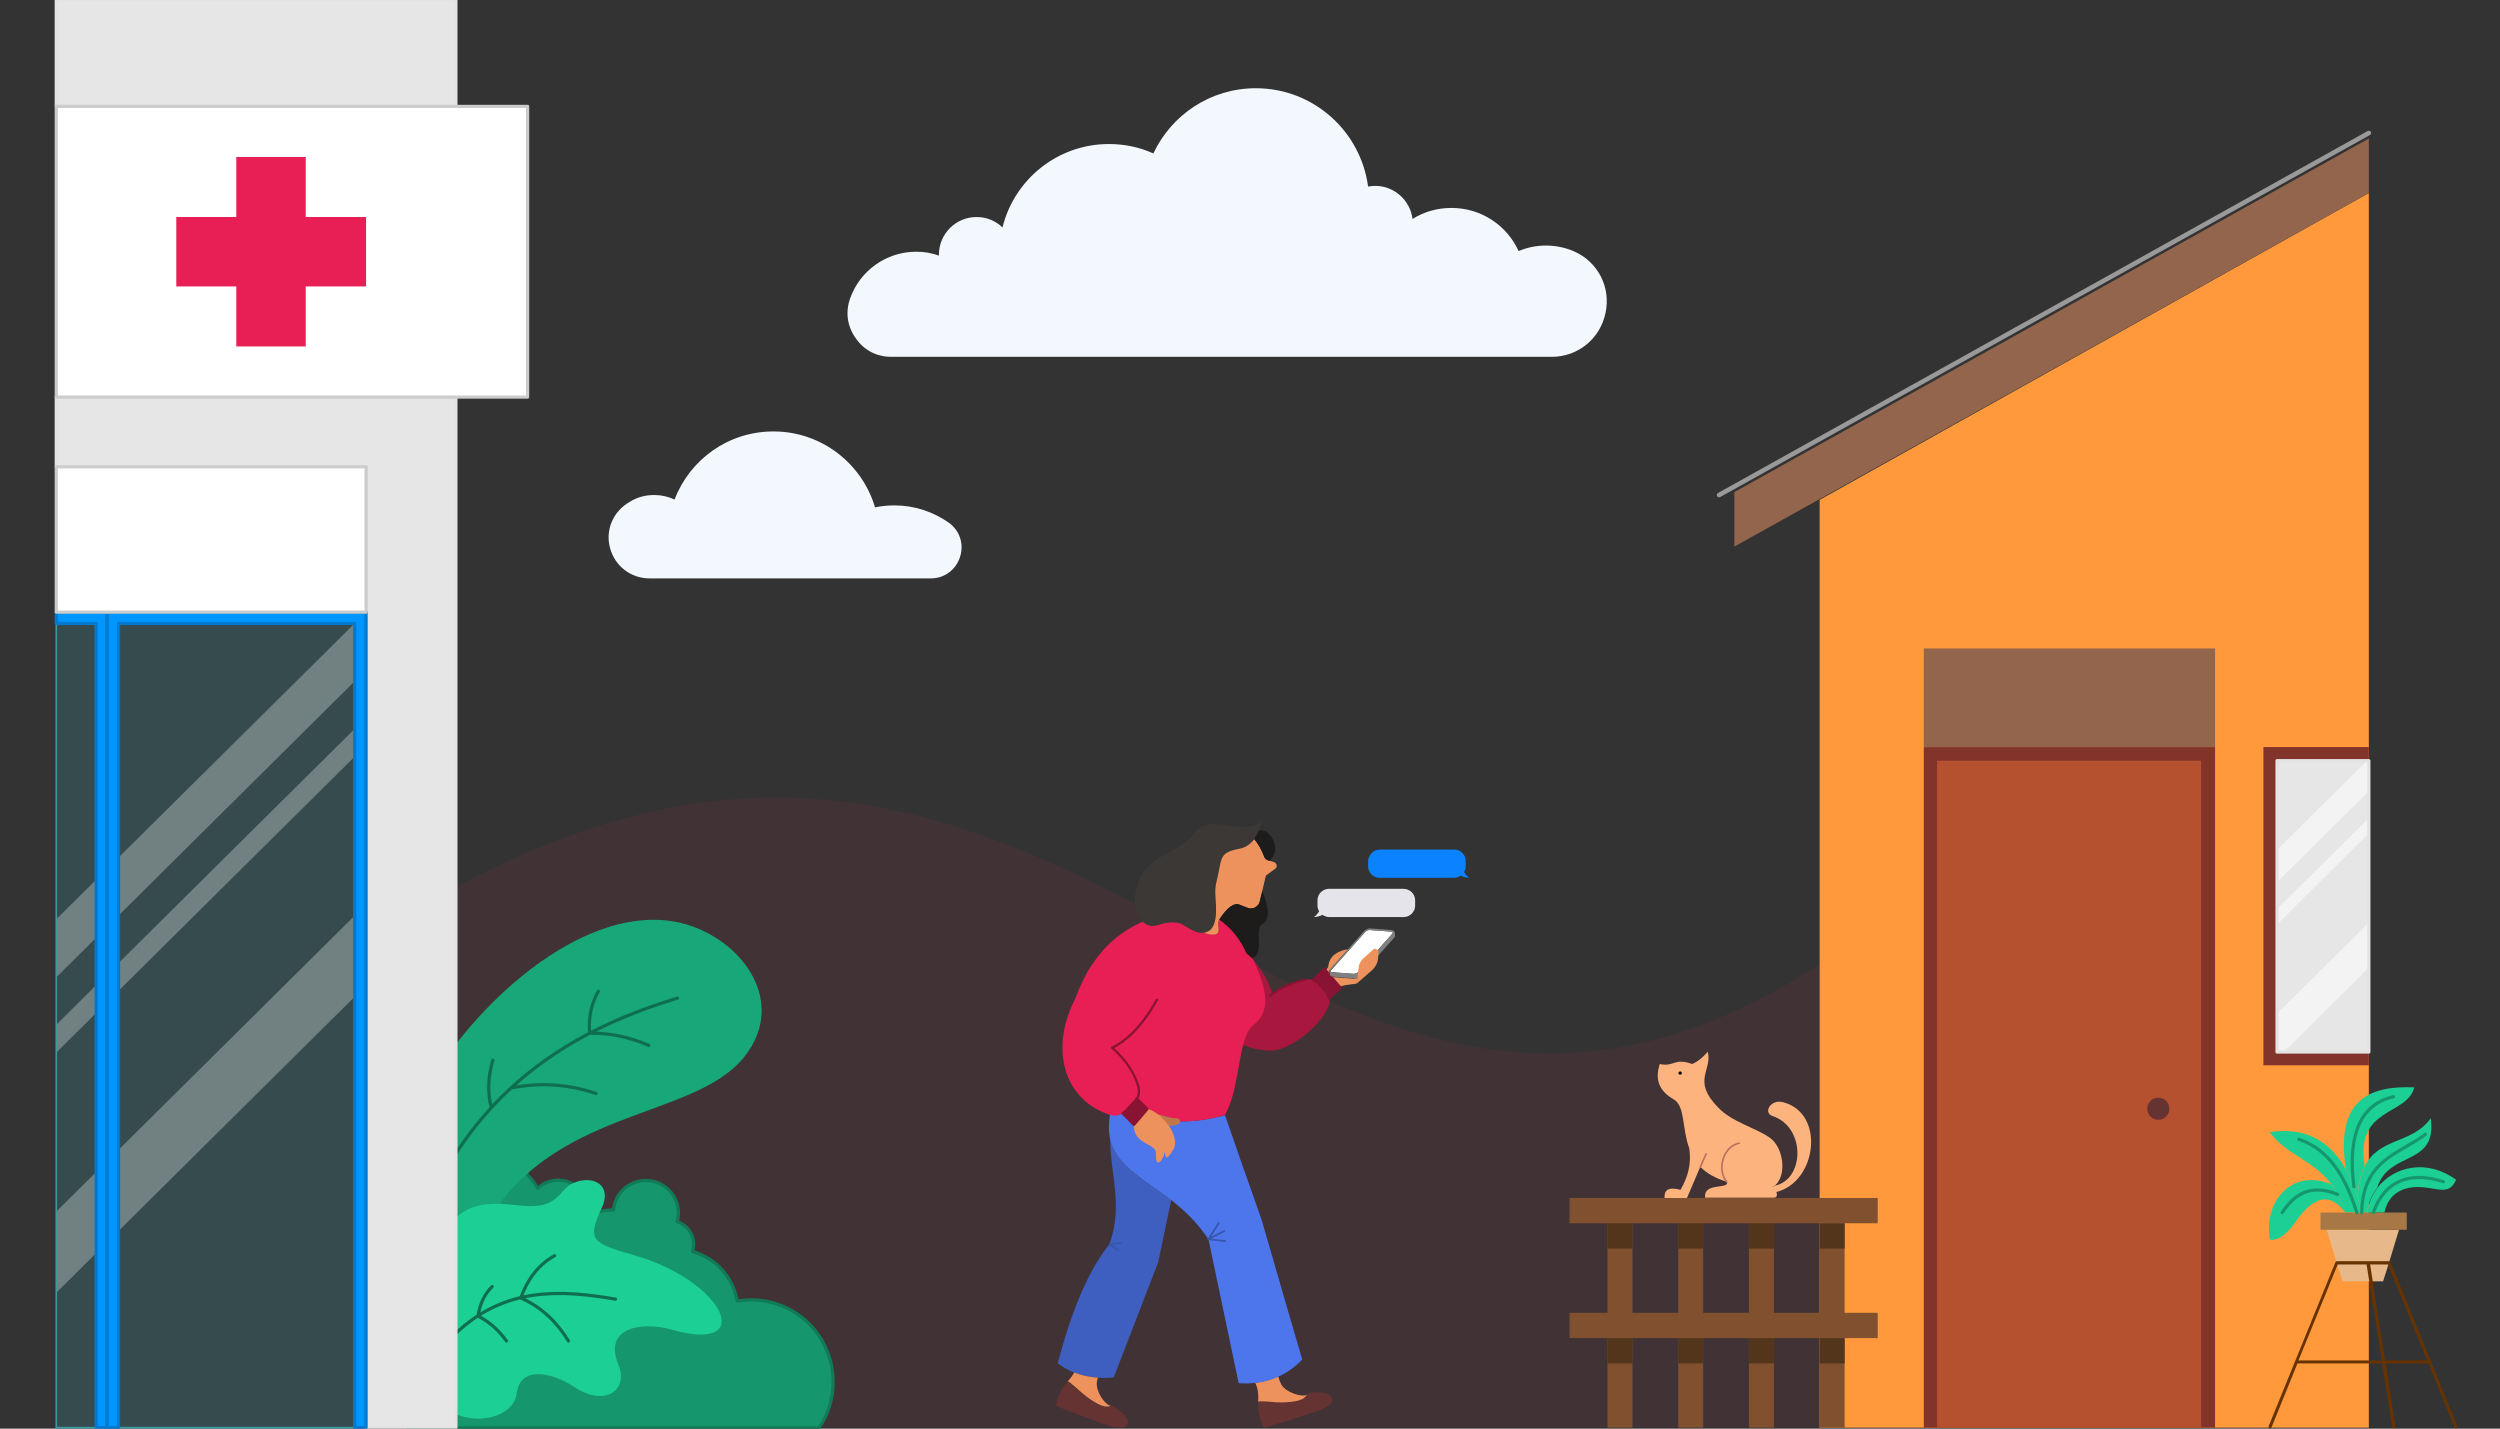 <?xml version="1.0" encoding="UTF-8" standalone="no"?><!DOCTYPE svg PUBLIC "-//W3C//DTD SVG 1.1//EN" "http://www.w3.org/Graphics/SVG/1.1/DTD/svg11.dtd"><svg width="100%" height="100%" viewBox="0 0 2917 1667" version="1.1" xmlns="http://www.w3.org/2000/svg" xmlns:xlink="http://www.w3.org/1999/xlink" xml:space="preserve" xmlns:serif="http://www.serif.com/" style="fill-rule:evenodd;clip-rule:evenodd;stroke-linecap:round;stroke-linejoin:round;stroke-miterlimit:2.613;"><rect x="0" y="0" width="2917" height="1667" fill="#333333" stroke="none"/><g id="Post-Discharge_Monitoring"><g><path d="M2123.16,1665.77l0,-540.495c-607.488,392.881 -860.703,-484.477 -1591.2,-90.082l-0,630.577l1591.2,-0Z" style="fill:#e71f54;fill-opacity:0.07;"/><path d="M651.566,1376.97c19.682,0 35.579,15.897 35.579,35.579c-0,1.892 -0,4.163 -0.379,6.056c8.706,-4.542 18.925,-6.813 29.144,-6.813c1.514,-19.303 17.79,-34.443 37.85,-34.443c20.818,-0 37.85,17.032 37.85,37.849c-0,3.407 -0.379,6.813 -1.514,10.22c11.355,3.785 19.303,14.004 19.303,26.495c0,3.028 -0.378,5.677 -1.135,8.327c26.495,7.57 47.312,29.901 51.854,57.91c5.299,-0.757 10.976,-1.514 16.275,-1.514c52.99,-0 95.76,42.77 95.76,95.76c0,20.06 -6.056,38.606 -16.654,53.746l-479.556,0l-0,-156.319l54.125,-0c-34.443,-10.598 -59.803,-42.77 -59.803,-80.62c0,-46.555 37.85,-84.405 84.405,-84.405c31.037,-0 58.289,16.654 72.672,41.635c6.813,-6.056 15.14,-9.463 24.224,-9.463Z" style="fill:#15966c;stroke:#117a57;stroke-width:3.76px;"/><g><path d="M478.592,1310.36c-20.438,63.587 -9.084,113.549 83.27,127.932c76.456,-147.236 246.402,-129.825 306.583,-205.146c56.018,-70.401 -14.005,-150.642 -89.326,-158.969c-121.876,-14.383 -262.677,134.367 -300.527,236.183Z" style="fill:#17a778;"/><path d="M790.474,1164.64c-113.549,34.065 -210.444,93.489 -273.275,205.524m180.922,-213.472c-7.57,13.247 -11.733,29.144 -10.219,48.826c25.737,-0.379 48.447,5.299 69.265,14.383m-61.695,56.017c-32.551,-10.976 -65.481,-13.247 -99.167,-6.434m-23.088,23.088c-4.921,-19.682 -3.407,-37.85 1.892,-55.639" style="fill:none;stroke:#0f6e4e;stroke-width:3.76px;"/></g><g><path d="M526.662,1428.83l-10.977,211.202c32.172,27.252 83.27,15.14 87.055,-13.626c4.542,-35.579 44.662,-23.088 66.994,-8.327c37.849,24.981 63.587,2.65 51.854,-25.738c-18.168,-43.906 27.63,-50.718 62.073,-40.878c100.681,28.388 61.696,-56.774 -44.284,-87.054c-49.204,-14.004 -54.503,-17.411 -37.471,-54.504c17.032,-36.714 -28.009,-42.013 -45.42,-19.681c-20.817,26.494 -48.447,14.382 -75.699,14.382c-29.523,-0.378 -46.555,10.22 -54.125,24.224Z" style="fill:#1ccf94;"/><path d="M718.181,1515.88c-65.48,-11.355 -129.824,-14.005 -186.599,40.12m131.717,8.706c-13.626,-22.331 -31.794,-39.742 -55.639,-50.34c7.57,-20.818 19.682,-38.229 39.364,-49.205m-56.018,99.545c-8.705,-11.734 -18.925,-21.953 -33.308,-29.144c2.271,-14.005 7.57,-25.738 16.654,-34.444" style="fill:none;stroke:#0f6e4e;stroke-width:3.76px;"/></g><g><clipPath id="_clip1"><path d="M413.869,1665.77l0,-938.296l-275.546,0l0,938.296l275.546,-0Zm-301.662,-0l-0,-938.296l-46.555,0l-0,938.296l46.555,-0Z"/></clipPath><g clip-path="url(#_clip1)"><rect x="65.652" y="727.472" width="348.218" height="938.295" style="fill:#3cadb4;fill-opacity:0.2;"/></g></g><g><g><clipPath id="_clip2"><path d="M413.869,1665.77l0,-938.296l-275.546,0l0,938.296l275.546,-0Zm-301.662,-0l-0,-938.296l-46.555,0l-0,938.296l46.555,-0Z"/></clipPath><g clip-path="url(#_clip2)"><path d="M-207.245,1411.04l856.918,-850.106l-33.686,-34.064l-857.297,850.105l34.065,34.065Zm238.832,-149.128l-16.276,-16.276l412.184,-408.777l16.276,16.275l-412.184,408.778Zm-243.374,521.569l-47.312,-47.69l1200.97,-1191.13l47.313,47.691l-1200.97,1191.13Z" style="fill:#fff;fill-opacity:0.3;"/></g></g></g><path d="M413.869,1665.77l0,-938.296l-275.546,0l0,938.296l275.546,-0Zm-301.662,-0l-0,-938.296l-46.555,0l-0,938.296l46.555,-0Z" style="fill:none;stroke:#369ca2;stroke-width:1.89px;"/><rect x="65.652" y="0" width="466.309" height="123.769" style="fill:#e6e6e6;stroke:#e3e3e3;stroke-width:3.76px;"/><path d="M1467.99,1635.49c-0.378,9.462 1.514,21.953 6.813,30.28c0.378,-0 60.938,-17.79 68.13,-21.575c3.028,-1.514 11.733,-6.056 11.733,-10.598c-0,-2.649 -1.514,-4.163 -3.028,-5.677c-4.163,-3.406 -14.383,-3.785 -20.817,-3.028c-3.028,0.378 -4.164,0.757 -5.299,1.514l-0.379,0.378c-1.135,0.757 -1.514,1.893 -3.406,3.785c-5.678,5.299 -25.36,5.678 -32.551,5.299c-3.785,0 -18.546,-1.514 -21.196,-0.378Z" style="fill:#633;"/><path d="M1467.99,1635.49c2.65,-1.136 17.411,0.378 21.196,0.757c7.57,0.378 26.873,-0 32.551,-5.299c1.892,-1.514 2.649,-3.028 3.406,-3.785c-5.299,3.785 -24.981,-2.271 -30.28,-12.112c-1.514,-3.028 -2.649,-6.056 -3.406,-9.084c-8.327,3.785 -17.411,6.435 -26.873,7.57c2.649,5.299 4.163,12.112 3.406,21.953Z" style="fill:#ee925d;"/><path d="M1484.64,1160.1c-3.785,-15.518 -19.303,-40.499 -30.28,-47.691c11.355,30.659 -1.892,65.48 -9.084,102.952c7.57,7.57 26.495,10.219 36.336,10.598c20.817,0.757 57.532,-26.117 68.129,-50.719c1.514,-3.407 1.893,-7.192 1.136,-10.598c-0.757,-3.407 -2.271,-6.434 -4.542,-8.705l-6.056,-6.813c-2.271,-2.271 -4.92,-4.164 -7.57,-5.299c-3.028,-1.136 -6.056,-1.136 -9.084,-0.757c-12.112,2.271 -28.009,8.705 -38.985,17.032Z" style="fill:#a8173d;"/><path d="M1481.61,1161.99c11.355,-9.083 28.766,-16.653 41.635,-18.924" style="fill:none;stroke:#881332;stroke-width:2.68px;"/><path d="M1553.9,1134.36l25.359,1.893c2.271,-0 4.164,-0.757 5.678,-2.271l39.742,-44.663c0.379,-0.379 0.379,-1.136 0.379,-1.514c-0.379,-0.379 -0.757,-0.757 -1.136,-0.757l-25.359,-1.893c-2.271,0 -4.164,0.757 -5.678,2.271l-39.742,44.663c-0.379,0.379 -0.379,1.136 -0.379,1.514c0.379,0.379 0.757,0.379 1.136,0.757Z" style="fill:#fff;"/><path d="M1572.83,1107.48c-10.22,1.892 -21.953,6.434 -23.089,20.817c-1.135,1.514 -1.892,3.028 -3.027,4.542l16.275,18.925c3.028,-1.514 6.056,-2.271 9.462,-2.649l10.598,-1.514l0.757,-6.435l-0.378,0c-1.136,0.379 -2.65,0.757 -3.785,0.757l-25.36,-1.892c-0.757,-0 -1.135,-0.379 -1.514,-0.757c-0.378,-0.379 -0.757,-0.757 -1.135,-1.136c-0,-0.378 -0,-0.378 -0.379,-0.757l-0.378,-3.785l-0,-0.757c-0,-0.378 0.378,-1.135 0.757,-1.514l21.196,-23.845Z" style="fill:#ee925d;"/><path d="M1545.2,1130.95l-12.491,12.49c3.028,1.136 5.678,2.65 7.57,5.299l6.056,6.813c2.271,2.65 3.785,5.677 4.542,8.705l12.869,-11.733l-0.757,-0.757l-16.275,-18.925l-1.514,-1.892Z" style="fill:#881332;stroke:#881332;stroke-width:3.76px;"/><path d="M1579.26,1136.25l-25.359,-1.893c-0.379,0 -1.136,-0.378 -1.136,-0.757c-0.378,-0.378 0,-1.135 0.379,-1.514l39.742,-44.663c1.514,-1.514 3.407,-2.649 5.678,-2.271l25.359,1.893c0.379,-0 1.136,0.378 1.136,0.757c0.378,0.378 -0,1.135 -0.379,1.514l-39.742,44.663c-1.136,1.514 -3.407,2.271 -5.678,2.271Zm-28.009,-3.028l0.379,3.785c-0,0.378 -0,0.378 0.378,0.757c0.379,0.378 0.379,1.135 1.136,1.135c0.378,0.379 1.135,0.379 1.514,0.757l25.359,1.893c1.514,-0 2.65,-0 3.785,-0.757c1.136,-0.379 2.271,-1.136 3.407,-2.271l39.742,-44.663c0.378,-0.379 0.757,-1.136 0.757,-1.514l-0,-0.757l-0.379,-3.785c0,-0.379 0,-0.379 -0.378,-0.757c-0.379,-0.379 -0.379,-1.136 -1.135,-1.136c-0.379,-0.378 -1.136,-0.378 -1.514,-0.757l-25.36,-1.892c-1.514,-0 -2.649,-0 -3.785,0.757c-1.135,0.378 -2.271,1.135 -3.406,2.271l-39.743,44.663c-0.378,0.378 -0.757,0.757 -0.757,1.514l0,0.757Z" style="fill:#808080;"/><path d="M1602.35,1107.86l-10.598,9.463c-3.407,3.028 -6.056,6.813 -6.435,11.355l-0.757,5.677l-1.514,13.248l17.411,-15.14c4.542,-4.164 7.192,-9.084 7.57,-15.14l0.379,-6.435c-0,-0.757 -0,-1.514 -0.379,-1.892c-0.378,-0.379 -0.757,-1.136 -1.514,-1.136c-1.514,-1.135 -3.028,-1.135 -4.163,0Z" style="fill:#ee925d;"/><path d="M2123.16,583.265l640.797,-358.059l-0,1440.56l-640.797,-0l0,-1082.5Z" style="fill:#ff993b;"/><rect x="2244.66" y="871.68" width="339.891" height="794.088" style="fill:#82342a;"/><rect x="2260.18" y="887.577" width="308.097" height="778.191" style="fill:#b6512f;"/><rect x="2640.95" y="871.68" width="123.012" height="371.306" style="fill:#82342a;"/><rect x="2656.85" y="887.577" width="107.115" height="339.891" style="fill:#e6e6e6;"/><g><g><path d="M2656.85,1182.54l107.115,-106.269l-0,52.781l-99.204,98.42l-7.911,-0l-0,-44.932Zm107.115,-210.061l-107.115,106.235l-0,-18.093l107.115,-106.236l-0,18.094Zm-0,-49.345l-107.115,106.268l-0,-37.7l104.951,-104.121l2.164,-0l-0,35.553Z" style="fill:#fff;fill-opacity:0.5;"/></g></g><rect x="2656.85" y="887.577" width="107.115" height="339.891" style="fill:none;stroke:#e3e3e3;stroke-width:3.76px;"/><rect x="2244.66" y="756.617" width="339.891" height="115.063" style="fill:#93654d;"/><g><g><path d="M2865.78,1376.6c-34.064,-24.981 -72.671,-15.519 -91.596,9.084c-6.434,8.326 -10.598,18.167 -11.733,29.144l19.682,-0c5.677,-27.63 29.901,-31.037 45.041,-29.523c18.546,1.514 30.658,9.084 38.606,-8.705Z" style="fill:#1ccf94;"/><path d="M2678.04,1426.18c15.897,-22.71 36.714,-40.878 58.288,-11.355c-2.271,-7.949 -5.299,-15.14 -8.705,-21.196c-2.271,-4.542 -4.921,-8.327 -7.57,-11.733c-45.42,-19.304 -79.485,20.06 -71.536,64.344c9.462,2.65 21.953,-8.705 29.523,-20.06Z" style="fill:#1ccf94;"/><path d="M2720.05,1381.52c2.649,3.407 5.299,7.57 7.57,11.733c3.406,6.056 6.056,13.248 8.705,21.196l18.925,0c-1.514,-6.056 -3.028,-11.733 -4.542,-17.411c-1.514,-4.541 -2.649,-8.705 -4.163,-12.49c-2.65,-7.191 -6.056,-14.004 -9.463,-20.06c-18.925,-34.065 -47.69,-49.583 -88.568,-43.528c18.546,26.495 49.962,31.794 71.536,60.56Z" style="fill:#1ccf94;"/><path d="M2746.55,1384.54c1.514,4.164 3.028,8.327 4.163,12.49c0.757,-15.896 3.785,-27.251 8.327,-36.335c-11.355,-69.644 49.583,-58.289 57.91,-91.975c-53.746,-2.271 -91.975,15.518 -79.863,95.381c3.407,6.435 6.813,13.248 9.463,20.439Z" style="fill:#1ccf94;"/><path d="M2759.04,1361.08c-4.163,8.706 -7.191,20.439 -8.327,36.336c1.514,5.677 3.407,11.355 4.542,17.411l6.813,-0c1.136,-10.977 5.299,-20.818 11.734,-29.144c13.625,-43.906 70.022,-23.846 62.452,-80.999c-21.953,30.658 -60.181,21.953 -77.214,56.396Z" style="fill:#1ccf94;"/></g><path d="M2733.3,1495.07l47.313,0l6.812,-21.574l11.734,-38.607l-84.405,0l11.733,38.607l6.813,21.574Z" style="fill:#e6b88a;"/><path d="M2707.57,1434.88l100.68,0l-0,-20.06l-100.68,-0l-0,20.06Z" style="fill:#a87746;"/><path d="M2787.43,1471.6c0.757,0 1.514,0.379 1.893,1.136l77.97,191.52c0.379,1.135 0,1.892 -1.135,2.271c-1.136,0.378 -1.893,-0 -2.271,-1.136l-30.28,-74.564l-49.961,0l11.354,73.429c0,1.135 -0.378,1.892 -1.514,2.271c-1.135,-0 -1.892,-0.379 -2.271,-1.514l-11.733,-74.186l-98.788,0l-30.28,74.564c-0.378,1.136 -1.514,1.514 -2.271,1.136c-1.135,-0.379 -1.514,-1.514 -1.135,-2.271l77.97,-191.52c0.379,-0.757 1.136,-1.136 1.893,-1.136l60.559,0Zm-1.135,3.785l-20.817,0l17.411,112.036l49.204,-0l-45.798,-112.036Zm-24.981,0l-33.686,0l-45.798,112.036l97.274,-0l-17.79,-112.036Z" style="fill:#630;"/><path d="M2727.62,1393.63c-32.551,-13.247 -51.097,0.757 -64.723,21.196m87.054,-0c-17.032,-54.504 -40.877,-76.457 -67.751,-85.541m73.429,85.541c1.135,-62.452 45.041,-68.508 74.185,-91.218m-60.559,91.218c12.869,-37.85 43.905,-48.448 81.755,-35.957m-104.465,5.677c-7.192,-55.639 4.92,-95.76 46.176,-104.844" style="fill:none;stroke:#15966c;stroke-width:3.76px;"/></g><path d="M1069.05,293.714c9.462,0 18.167,1.514 26.494,4.542l0,-1.135c0,-24.224 19.682,-43.906 43.906,-43.906c11.734,-0 22.331,4.542 30.28,12.112c13.626,-55.639 63.966,-97.274 124.147,-97.274c18.547,-0 35.957,3.785 51.854,10.976c21.196,-45.041 66.616,-76.078 119.606,-76.078c66.994,0 122.254,49.962 130.96,114.685c2.649,-0.378 5.677,-0.757 8.327,-0.757c22.331,0 40.877,17.032 43.527,38.607c13.247,-8.327 28.766,-12.869 45.42,-12.869c34.821,-0 64.723,20.439 78.349,50.34c9.84,-4.163 20.438,-6.434 31.793,-6.434c11.355,-0 22.332,2.271 32.173,6.434c28.387,12.112 43.905,42.013 37.471,71.915c-6.056,30.279 -32.172,51.475 -62.831,51.475l-770.242,0c-17.411,0 -32.173,-7.57 -42.013,-21.953c-9.841,-14.004 -12.112,-30.658 -6.056,-46.933c11.355,-31.416 41.634,-53.747 76.835,-53.747Z" style="fill:#f3f8fe;"/><path d="M763.223,577.587c8.705,0 16.653,1.893 23.845,5.299c17.789,-46.555 62.452,-79.484 115.442,-79.484c56.017,-0 103.33,37.471 118.469,88.568c7.192,-1.514 14.762,-2.271 22.71,-2.271c23.467,0 45.42,7.57 63.209,20.061c12.869,9.084 18.168,24.98 13.248,40.12c-4.921,15.14 -18.168,24.981 -34.065,24.981l-328.157,0c-21.953,0 -40.5,-14.383 -46.177,-35.579c-5.678,-21.195 3.785,-42.77 23.088,-53.746c8.327,-5.299 18.168,-7.949 28.388,-7.949Z" style="fill:#f3f8fe;"/><path d="M125.076,714.225l-59.424,-0l-0,13.247l46.555,0l-0,938.296l12.869,-0l-0,-951.543Z" style="fill:#0096ff;stroke:#007acf;stroke-width:3.76px;"/><path d="M2518.32,1306.57c7.191,-0 12.869,-5.678 12.869,-12.869c-0,-7.192 -5.678,-12.869 -12.869,-12.869c-7.192,-0 -12.869,5.677 -12.869,12.869c-0,7.191 5.677,12.869 12.869,12.869Z" style="fill:#633;"/><path d="M1343.84,1383.79c-23.467,-16.654 -43.527,-30.658 -48.448,-55.639c-0.378,41.256 15.519,76.835 -0.757,123.39c-15.897,19.682 -28.387,44.284 -38.985,71.536c-8.327,21.196 -15.14,43.906 -21.574,67.751c6.055,4.164 12.111,7.949 18.924,10.598c8.327,3.407 17.79,5.299 27.631,6.056c6.056,0.379 12.49,0.379 18.925,-0.378l51.854,-134.367l15.14,-72.293c-7.192,-6.056 -15.14,-11.355 -22.71,-16.654Z" style="fill:#3e5fbf;"/><path d="M1291.23,1641.54c-7.949,0.757 -23.467,-10.977 -29.145,-15.897c-3.028,-2.649 -13.626,-12.869 -16.654,-13.626c-6.056,7.57 -12.49,18.168 -13.247,28.387c0,0.379 59.046,23.089 66.994,24.603c1.514,0.378 4.921,0.757 8.327,0.757l0.379,-0c3.028,-0 5.677,-0.379 6.813,-2.271c1.514,-2.271 1.514,-4.164 1.135,-6.056c-1.135,-5.299 -9.084,-11.734 -14.383,-15.14c-2.649,-1.514 -3.785,-1.893 -4.92,-1.893l-0.379,0c-1.135,0.379 -2.271,0.757 -4.92,1.136Z" style="fill:#633;"/><path d="M1296.53,1640.41c-6.435,0 -18.547,-17.032 -16.654,-28.008c0.378,-1.514 0.757,-3.028 1.135,-4.921c-9.841,-0.757 -19.303,-2.649 -27.63,-6.056c-1.893,3.407 -4.164,6.813 -7.57,10.22c2.649,0.757 13.626,10.976 16.654,13.625c5.677,4.921 21.196,16.654 29.144,15.897c2.271,0 3.407,-0.378 4.921,-0.757Z" style="fill:#ee925d;"/><path d="M1343.84,1383.79c7.57,5.299 15.518,10.976 23.467,17.032c14.761,11.734 29.901,25.738 42.77,45.42l35.2,167.675c6.813,0.378 13.626,0.378 20.061,-0.379c9.462,-1.135 18.167,-3.406 26.873,-7.57c9.841,-4.542 18.925,-10.976 27.252,-19.682l-13.626,-46.555l-33.687,-116.199l-19.681,-56.017l-3.407,-9.463l-19.682,-56.774c-18.168,4.92 -35.578,7.191 -52.611,7.191c-6.056,0 -12.112,-0.378 -18.168,-1.135c-1.514,-0.379 -3.028,-0.379 -4.542,-0.757c-7.57,-1.136 -14.761,-3.028 -22.331,-5.299c-5.678,-1.893 -11.355,-4.164 -16.654,-6.435c-5.677,-2.649 -10.976,-5.677 -16.654,-9.084c-1.514,5.299 -2.649,10.22 -3.406,15.14c-1.514,10.598 -1.514,19.303 -0,27.252c5.677,24.981 25.359,38.985 48.826,55.639Z" style="fill:#4d75ec;"/><path d="M1308.64,1450.4l-14.005,1.135l9.841,7.192" style="fill:none;stroke:#3856ac;stroke-width:2.15px;"/><path d="M1460.79,1197.19c11.733,-7.949 15.518,-18.547 15.518,-29.902c0.378,-26.494 -29.901,-87.432 -53.747,-94.624c-1.135,2.271 -1.514,2.65 -0.757,10.976c2.65,17.411 -44.284,-3.406 -38.985,-21.195c-54.125,6.813 -87.811,30.658 -109.386,64.344c-7.57,11.355 -13.626,24.224 -18.546,37.85c-31.794,61.317 -11.734,119.984 40.499,136.259c4.921,1.514 10.22,0.757 14.383,-1.514c1.514,-0.757 3.028,-2.271 4.164,-3.406l0.757,-0.757l8.705,-9.463l-8.705,9.463c5.298,2.649 10.976,4.542 16.653,6.434l6.056,-7.191c3.028,-0.379 7.949,1.892 12.869,5.677c1.514,0 14.762,4.921 20.061,4.542c3.406,0 5.677,1.893 6.056,3.785c17.032,0.379 34.443,-2.271 52.611,-7.191c18.168,-30.28 14.761,-86.298 31.794,-104.087Z" style="fill:#e71f54;"/><path d="M1354.06,1306.57l3.785,7.57c1.136,-0 3.407,-0 6.056,-0.379c3.028,-0.378 6.056,-0.757 7.192,-0.757c4.163,-0.757 6.056,-2.649 6.056,-4.542c-0,-2.271 -2.65,-4.163 -6.056,-3.785c-4.921,0.379 -18.168,-4.542 -20.061,-4.542l3.028,6.435Z" style="fill:#c1764c;"/><path d="M1351.03,1300.14c-4.92,-3.785 -9.841,-6.434 -12.869,-5.677l-6.056,7.191l-9.084,10.598c-1.135,23.845 26.495,21.196 25.738,33.686c-0.757,18.168 7.57,9.841 10.598,-2.271c-0.378,17.411 10.598,-4.163 10.977,-4.92c2.271,-7.57 -0.757,-17.033 -6.435,-24.981c-1.514,-2.271 -3.406,-4.542 -5.299,-6.434c-2.271,-2.65 -4.92,-5.299 -7.57,-7.192Z" style="fill:#ee925d;"/><path d="M1326.43,1282.35c2.649,-4.164 3.028,-9.463 1.892,-14.383c-5.299,-18.547 -17.41,-34.065 -30.658,-45.42c29.901,-14.761 47.312,-47.691 52.233,-56.018" style="fill:none;stroke:#881332;stroke-width:2.68px;"/><path d="M1446.79,976.524c-55.639,-18.925 -25.738,12.49 -47.312,58.288c-3.407,5.678 -11.355,23.467 -16.654,28.009c-5.677,17.79 41.256,38.607 38.985,21.196c-0.757,-8.327 -0.378,-8.705 0.757,-10.976c0.379,-0.379 0.379,-0.757 0.757,-1.136c8.327,-12.49 16.276,-18.925 23.089,-16.275l9.841,3.785c3.028,1.135 5.677,0.757 8.327,-0.757c2.649,-1.514 4.542,-3.785 5.299,-6.813l7.191,-30.28l10.976,-7.949c1.136,-0.757 1.893,-2.271 1.514,-4.163c-0.378,-1.514 -1.135,-2.65 -2.649,-3.407l-3.407,-1.135l-3.785,-1.135c-2.271,-0.757 -3.785,-2.271 -4.542,-4.542c-2.649,-7.192 -6.434,-14.005 -11.354,-20.439c-4.921,6.813 -11.734,-0.379 -17.033,-2.271Z" style="fill:#ee925d;"/><path d="M1315.45,1294.84l-0.757,0.757c-1.136,1.514 -2.65,2.65 -4.164,3.407l12.49,12.869l9.084,-10.598l6.056,-7.192l-11.733,-11.733c-0.757,1.135 -1.514,2.271 -2.271,3.028l-8.705,9.462Z" style="fill:#881332;stroke:#881332;stroke-width:3.76px;"/><path d="M1409.7,1086.67c13.248,-6.812 8.327,-34.443 8.327,-46.176c0,-3.785 0.379,-7.57 1.514,-12.112c6.813,-28.009 1.893,-33.308 27.252,-38.228c14.383,-2.65 24.224,-19.304 24.224,-32.93c-3.028,2.271 -2.271,4.164 -7.191,5.678c-17.033,5.677 -31.416,-1.893 -51.476,-1.514c-0.757,-0 -1.514,-0 -2.271,0.378c-11.355,1.514 -17.032,11.734 -21.196,15.897c-24.602,23.467 -59.424,21.953 -64.723,69.644c-1.514,14.383 6.056,28.009 14.383,31.794c10.976,4.92 18.546,-6.056 37.471,-1.893c7.949,2.271 20.817,16.275 33.686,9.462Z" style="fill:#3c3835;"/><path d="M1463.44,979.173c4.921,6.056 8.705,12.869 11.355,20.061c0.757,2.271 2.271,3.785 4.542,4.542l1.892,0.757c15.519,-12.869 0.379,-40.121 -12.49,-35.201c-1.514,3.785 -3.785,6.056 -5.299,9.841Z" style="fill:#1e1c1a;"/><path d="M1464.58,1058.66c-2.65,1.514 -5.678,1.514 -8.327,0.757l-9.841,-3.785c-6.813,-3.028 -14.762,3.785 -23.089,16.275c-0.378,0.379 -0.378,0.757 -0.757,1.136c14.762,10.219 24.981,23.845 31.794,39.363c1.893,1.514 4.164,3.407 6.435,5.678c15.518,-5.299 2.271,-34.065 11.733,-39.364c13.247,-7.191 3.406,-30.658 0.378,-39.364l-3.027,12.491c-0.757,3.028 -2.65,5.299 -5.299,6.813Z" style="fill:#1e1c1a;"/><path d="M1421.81,1427.31l-11.733,18.547l18.168,-9.463" style="fill:none;stroke:#3856ac;stroke-width:2.15px;"/><path d="M1410.08,1445.86l19.682,2.271" style="fill:none;stroke:#3856ac;stroke-width:2.15px;"/><g><g><rect x="1831.34" y="1397.79" width="359.573" height="29.523" style="fill:#81502e;"/><rect x="1875.63" y="1427.31" width="29.144" height="238.453" style="fill:#81502e;"/><rect x="1958.14" y="1427.31" width="29.144" height="238.453" style="fill:#81502e;"/><rect x="2040.65" y="1427.31" width="29.144" height="238.453" style="fill:#81502e;"/><rect x="2123.16" y="1427.31" width="29.144" height="238.453" style="fill:#81502e;"/><rect x="1831.34" y="1531.78" width="359.573" height="29.523" style="fill:#81502e;"/></g><rect x="1875.63" y="1427.31" width="29.144" height="29.523" style="fill:#53351b;"/><rect x="1958.14" y="1427.31" width="29.144" height="29.523" style="fill:#53351b;"/><rect x="2040.65" y="1427.31" width="29.144" height="29.523" style="fill:#53351b;"/><rect x="2123.16" y="1427.31" width="29.144" height="29.523" style="fill:#53351b;"/><rect x="1875.63" y="1561.3" width="29.144" height="29.523" style="fill:#53351b;"/><rect x="1958.14" y="1561.3" width="29.144" height="29.523" style="fill:#53351b;"/><rect x="2040.65" y="1561.3" width="29.144" height="29.523" style="fill:#53351b;"/><rect x="2123.16" y="1561.3" width="29.144" height="29.523" style="fill:#53351b;"/></g><g><g><path d="M2071.31,1383.03c14.005,-12.49 9.463,-44.663 -6.434,-55.639c-18.168,-12.49 -43.528,-17.789 -60.181,-35.2c-31.037,-31.794 -6.435,-42.771 -12.112,-65.102c-4.921,5.678 -10.22,10.976 -18.168,14.383c-21.196,-7.57 -21.196,3.785 -37.85,-0c-6.056,19.303 -0,31.794 16.275,41.256c13.626,7.949 9.463,33.686 18.168,57.153c2.65,17.033 -1.135,32.93 -10.219,48.448c-12.491,-3.406 -19.304,-1.135 -18.547,9.462l26.117,0c5.299,-12.111 10.219,-24.223 15.518,-36.335c7.192,7.191 17.033,13.247 31.037,17.411c3.406,9.462 -27.63,-0 -25.359,18.546l80.62,-0c3.406,-0 3.785,-3.785 2.271,-7.191c-0.757,-1.893 -2.271,-4.164 -4.164,-5.299c0.757,-0 1.893,-0.757 3.028,-1.893Z" style="fill:#fcb37e;"/><path d="M2067.9,1302.03c39.742,13.247 37.471,74.564 3.028,81.377c-0.757,0.757 -1.893,1.514 -3.028,2.271c1.892,1.135 3.406,3.028 4.163,5.299c48.069,-11.355 57.91,-91.975 8.706,-104.844c-14.762,-4.164 -23.846,12.112 -12.869,15.897Z" style="fill:#fcb37e;"/></g><path d="M2029.3,1333.83c-18.168,3.407 -26.873,30.28 -14.383,45.42" style="fill:none;stroke:#b96e60;stroke-width:1.89px;stroke-linecap:butt;stroke-linejoin:miter;"/><path d="M1983.88,1361.83c2.271,-5.299 4.542,-10.219 6.813,-15.518" style="fill:none;stroke:#b96e60;stroke-width:1.89px;stroke-linecap:butt;stroke-linejoin:miter;"/><path d="M1960.41,1253.96c1.136,0 1.893,-0.757 1.893,-1.892c-0,-1.136 -0.757,-1.893 -1.893,-1.893c-1.135,0 -1.892,0.757 -1.892,1.893c-0,1.135 0.757,1.892 1.892,1.892Z"/></g><path d="M1609.92,991.285l87.054,0c7.191,0 13.247,6.056 13.247,13.248l0,6.434c0,2.271 -0.757,4.542 -1.892,6.434c1.514,2.65 3.406,4.921 6.056,6.813c-3.028,0 -5.678,-0.757 -8.706,-1.892c-0.378,-0.379 -0.757,-0.379 -1.135,-0.757c-2.271,1.514 -4.92,2.649 -7.948,2.649l-87.055,0c-7.191,0 -13.247,-6.056 -13.247,-13.247l-0,-6.434c0.378,-7.192 6.434,-13.248 13.626,-13.248Z" style="fill:#0b82ff;"/><path d="M1637.55,1037.08l-87.055,0c-7.191,0 -13.247,6.056 -13.247,13.248l0,6.434c0,2.271 0.757,4.542 1.893,6.435c-1.514,2.649 -3.407,4.92 -6.056,6.813c3.028,-0 5.677,-0.757 8.705,-1.893c0.379,-0.378 0.757,-0.378 1.136,-0.757c2.271,1.514 4.92,2.65 7.948,2.65l87.054,-0c7.192,-0 13.248,-6.056 13.248,-13.248l-0,-6.434c-0,-7.192 -6.056,-13.248 -13.626,-13.248Z" style="fill:#e5e4ea;"/><path d="M531.961,1665.77l-0,-1202.49l-466.309,0l-0,81.377l361.465,-0l-0,1121.11l104.844,-0Z" style="fill:#e6e6e6;stroke:#e3e3e3;stroke-width:3.76px;"/><path d="M125.076,714.225l-0,951.543l13.247,-0l0,-938.296l275.546,0l0,938.296l13.248,-0l-0,-951.543l-302.041,-0Z" style="fill:#0096ff;stroke:#007acf;stroke-width:3.76px;"/><path d="M427.117,544.658l-361.465,-0l-0,169.567l361.465,-0l-0,-169.567Z" style="fill:#fff;stroke:#ccc;stroke-width:3.76px;"/><rect x="65.652" y="124.147" width="549.957" height="339.134" style="fill:#fff;stroke:#ccc;stroke-width:3.76px;"/><path d="M275.718,183.193l80.998,-0l0,70.022l70.401,-0l-0,80.998l-70.401,0l0,70.022l-80.998,0l-0,-70.022l-70.022,0l-0,-80.998l70.022,-0l-0,-70.022Z" style="fill:#e71f54;"/><path d="M2023.62,637.768l740.342,-412.562l-0,-63.588l-740.342,412.563l0,63.587Z" style="fill:#93654d;"/><path d="M2763.96,155.184l-758.131,422.403" style="fill:none;stroke:#999;stroke-width:5.36px;stroke-linecap:butt;stroke-linejoin:miter;"/></g></g></svg>